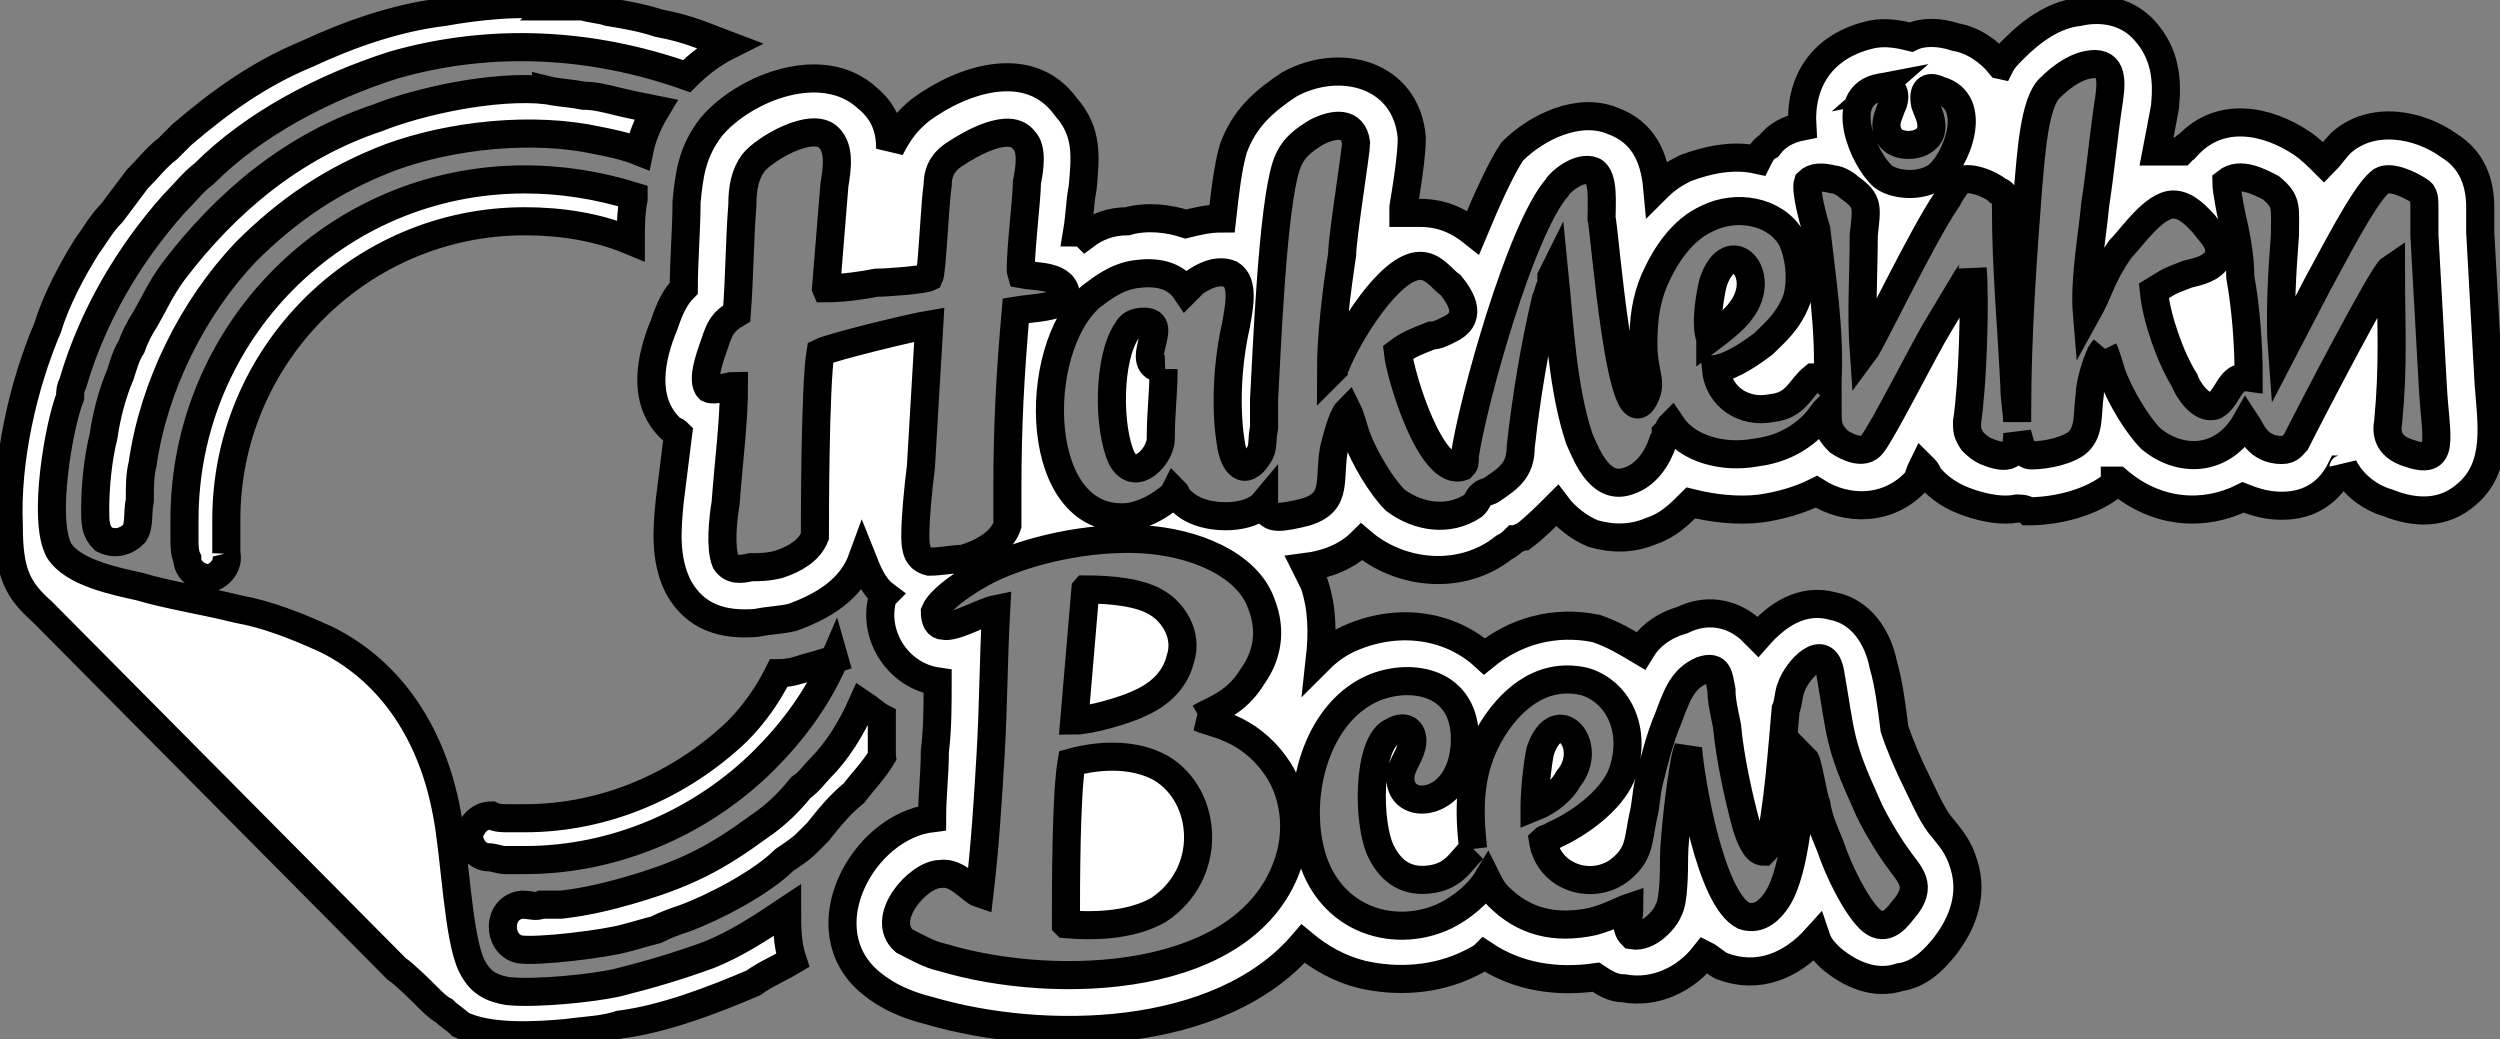 <svg width="89" height="37" xmlns="http://www.w3.org/2000/svg">
 <rect width="100%" height="100%" fill="#808080" stroke="none"/>
 <defs>
  <style type="text/css">
   <![CDATA[
    .fil0 {fill:white}
   ]]>
  </style>
 </defs>
 <g>
  <title>background</title>
  <rect fill="none" id="canvas_background" height="39" width="91" y="-1" x="-1"/>
 </g>
 <g>
  <title>Layer 1</title>
  <g stroke="null" id="Layer_x0020_1">
   <path stroke="null" id="svg_1" d="m19.477,3.208c0.397,0.099 0.794,0.099 1.291,0.199c0.397,0 0.794,0.099 1.192,0.199c0.397,0.099 0.894,0.199 1.39,0.298c-0.298,0.497 -0.497,0.993 -0.596,1.49c-0.497,-0.199 -0.993,-0.298 -1.49,-0.397c-2.284,-0.497 -5.164,-0.199 -7.349,0.596c-2.085,0.794 -3.674,1.887 -5.164,3.376c-1.887,1.986 -3.277,4.767 -3.674,7.547c-0.099,0.397 -0.099,0.794 -0.099,1.291c-0.099,0.497 0,0.894 -0.199,1.192c-0.298,0.298 -0.695,0.397 -1.092,0.199c-0.298,-0.298 -0.298,-0.596 -0.298,-1.092c0,-0.794 0.099,-1.788 0.298,-2.582c0.099,-0.695 0.298,-1.49 0.596,-2.185c0.099,-0.298 0.199,-0.695 0.397,-0.993c0.099,-0.298 0.298,-0.695 0.497,-0.993c0.397,-0.695 0.497,-0.993 0.993,-1.688c1.887,-2.483 4.27,-4.469 7.249,-5.462c1.49,-0.596 4.171,-1.192 6.058,-0.993zm0.298,-2.979c0.298,0 0.695,0 0.993,0c0.298,0.099 0.596,0.099 0.894,0.199c0.596,0.099 1.192,0.199 1.788,0.397c1.092,0.199 1.688,0.497 2.483,0.794c-0.596,0.298 -1.092,0.695 -1.49,1.092c-3.376,-1.192 -6.951,-1.39 -10.427,-0.397c-2.483,0.794 -4.965,2.085 -6.753,3.873c-0.397,0.298 -0.695,0.695 -1.092,1.092c-1.589,1.788 -2.88,3.972 -3.575,6.356c-0.099,0.199 -0.099,0.298 -0.099,0.497c-0.397,0.993 -0.993,4.369 -0.397,5.462c0.497,0.794 1.986,1.092 2.88,1.291c0.993,0.298 2.284,0.497 3.476,0.794c1.092,0.199 2.085,0.596 3.178,1.092c2.383,1.192 3.774,3.476 4.27,6.157c0.298,1.49 0.397,4.469 0.894,5.462c0.298,0.596 0.695,0.794 1.291,0.894c0.993,0.099 2.979,-0.099 3.873,-0.298c1.192,-0.298 2.185,-0.596 3.277,-0.993c0.993,-0.397 1.887,-0.993 2.781,-1.589c0,0.596 0,1.192 0.199,1.788c-0.497,0.298 -0.993,0.497 -1.39,0.794c-1.39,0.596 -3.178,1.291 -4.767,1.49c-0.596,0.199 -1.192,0.199 -1.887,0.298c-1.092,0.099 -2.781,0.199 -3.774,-0.298c-0.199,-0.199 -0.397,-0.298 -0.596,-0.497c-0.199,-0.099 -0.397,-0.298 -0.596,-0.497c-0.199,-0.199 -0.794,-0.794 -1.092,-0.993l-12.612,-12.711c-0.894,-0.794 -1.192,-1.39 -1.192,-3.078c-0.099,-2.284 0.497,-4.965 1.39,-7.051c0.298,-0.993 0.894,-2.085 1.39,-2.88c0.298,-0.397 0.497,-0.794 0.894,-1.192c0.298,-0.397 0.596,-0.794 0.894,-1.192c0.397,-0.397 0.695,-0.794 1.092,-1.092c0.199,-0.199 0.298,-0.298 0.497,-0.497c1.39,-1.192 2.781,-2.185 4.469,-2.88c1.49,-0.695 3.178,-1.291 4.866,-1.49c1.092,-0.199 2.781,-0.397 3.972,-0.199zm-11.718,19.464c0.099,0.397 -0.199,0.794 -0.596,0.894c-0.397,0 -0.794,-0.298 -0.794,-0.695c-0.099,-0.199 -0.099,-0.497 -0.099,-0.695c0,-0.298 0,-0.497 0,-0.695c0,-6.653 5.362,-12.115 12.115,-12.115c1.291,0 2.582,0.199 3.873,0.596l0,0.099c-0.099,0.497 -0.099,0.993 -0.099,1.49c-1.192,-0.497 -2.483,-0.695 -3.774,-0.695c-5.859,0 -10.626,4.767 -10.626,10.626c0,0.199 0,0.397 0,0.596c0,0.199 0,0.397 0,0.596zm63.158,-17.378c0.099,-0.199 0.298,-0.397 0.497,-0.596c0.596,-0.596 1.39,-1.192 2.284,-1.291c0.894,-0.199 1.788,0 2.383,0.695c0.695,0.794 0.794,1.688 0.695,2.681c-0.099,0.497 -0.199,1.092 -0.298,1.589c0.199,0 0.397,0 0.596,0c0.099,0 0.199,0 0.298,0c0.099,-0.099 0.099,-0.199 0.199,-0.199c1.192,-1.291 2.88,-0.894 4.072,-0.099c0.298,0.199 0.596,0.497 0.794,0.695c0.199,-0.199 0.397,-0.497 0.596,-0.695c1.092,-0.993 2.781,-0.695 3.873,0.099c0.794,0.497 1.092,1.291 1.092,2.185c0,0.298 0,0.596 0,0.894c0.099,1.788 0.199,3.575 0.298,5.362c0.099,1.39 0.397,2.979 -0.794,3.972c-0.794,0.695 -1.788,0.695 -2.781,0.298c-0.695,-0.199 -1.291,-0.695 -1.589,-1.291c0,0.099 -0.099,0.099 -0.099,0.099c-0.397,0.794 -1.092,1.291 -2.085,1.291c-0.497,0 -0.894,-0.099 -1.39,-0.298c-1.39,0.695 -3.078,0.596 -4.469,-0.596c0,0 0,0 -0.099,0c0,0 0,0 0,0.099c-0.794,0.695 -2.085,0.993 -3.078,0.993c-0.099,-0.099 -0.298,-0.099 -0.397,-0.099c-0.497,0.099 -1.092,0 -1.688,-0.199c-0.596,-0.199 -1.092,-0.497 -1.49,-0.993c0,-0.099 -0.099,-0.199 -0.199,-0.298c-0.099,0.199 -0.099,0.298 -0.199,0.497c-0.993,1.092 -2.483,1.092 -3.575,0.397c-0.596,0.298 -1.291,0.497 -1.986,0.596c-0.794,0.099 -1.688,0 -2.483,-0.199c-0.397,0.397 -0.794,0.794 -1.39,0.993c-0.695,0.298 -1.39,0.298 -2.085,0.099c-0.497,-0.199 -0.993,-0.596 -1.291,-0.993c-0.397,0.397 -0.794,0.794 -1.192,1.092c-0.099,0 -0.199,0.099 -0.298,0.099c-0.099,0.099 -0.199,0.199 -0.397,0.298c-1.49,1.192 -3.674,0.993 -5.065,-0.199c-0.497,0.497 -1.192,0.794 -1.986,0.894c0,0 0,0 0,0c0.099,0.199 0.199,0.397 0.298,0.596c0.298,0.894 0.298,1.788 0.199,2.681c0.298,-0.298 0.695,-0.596 1.192,-0.794c1.688,-0.695 3.476,-0.397 4.667,0.695c1.092,-0.894 2.483,-1.291 3.972,-0.993c0.596,0.199 1.092,0.497 1.589,0.794c0.298,-0.497 0.794,-0.894 1.49,-1.092c0.794,-0.397 1.688,-0.298 2.383,0.298c0.099,0.099 0.199,0.199 0.298,0.298c0.695,-0.794 1.589,-1.39 2.681,-1.092c0.993,0.199 1.589,1.092 1.788,2.085c0.199,0.695 0.298,1.49 0.397,2.284c0.199,0.596 0.497,1.291 0.794,1.887c0.199,0.397 0.497,1.092 0.794,1.49c0.397,0.497 0.695,0.794 0.894,1.49c0.298,0.993 0,1.986 -0.695,2.88c-0.397,0.497 -0.894,0.993 -1.589,1.092c-0.894,0.298 -1.788,-0.099 -2.483,-0.695c-0.199,-0.199 -0.397,-0.397 -0.497,-0.695c-0.894,0.993 -2.085,1.49 -3.376,0.993c-0.199,-0.099 -0.397,-0.298 -0.596,-0.397c-0.695,0.894 -1.788,1.39 -2.88,1.192c-0.397,0 -0.695,-0.199 -0.993,-0.397c-1.39,0.199 -2.781,0 -3.972,-0.794c-0.099,0.099 -0.298,0.199 -0.497,0.298c-1.192,0.596 -2.582,0.695 -3.873,0.397c-0.794,-0.199 -1.49,-0.596 -2.085,-1.092c-2.979,3.476 -9.235,3.575 -13.307,2.383c-0.794,-0.199 -1.49,-0.497 -2.085,-0.993c-2.284,-1.887 -0.298,-5.561 2.185,-5.859c0,-0.794 0.099,-1.589 0.099,-2.383c0.099,-0.794 0.099,-1.688 0.099,-2.483c0,0 0,0 0,0c-1.39,-0.199 -2.284,-1.589 -1.986,-2.88c0,-0.099 0,-0.099 0.099,-0.199c-0.397,-0.298 -0.596,-0.794 -0.794,-1.291c-0.397,1.092 -1.39,1.688 -2.483,2.085c-0.397,0.099 -0.794,0.099 -1.291,0.199c-1.192,0.099 -2.185,-0.199 -2.781,-1.291c-0.497,-0.993 -0.397,-2.085 -0.298,-3.078c0.099,-0.794 0.199,-1.589 0.298,-2.383c-0.099,-0.099 -0.199,-0.099 -0.298,-0.199c-0.993,-0.993 -0.695,-2.483 -0.199,-3.674c0.199,-0.596 0.397,-0.993 0.695,-1.291c0,-0.993 0.099,-2.085 0.099,-3.078c0.099,-0.993 0.199,-1.788 0.894,-2.681c1.192,-1.39 3.972,-2.483 5.561,-0.993c0.596,0.497 0.794,1.092 0.794,1.788c0.298,-0.596 0.596,-0.993 1.092,-1.39c1.49,-1.092 3.873,-1.887 5.164,-0.099c0.794,0.894 0.695,1.788 0.596,2.88c-0.099,0.497 -0.099,0.993 -0.199,1.589c0.099,0 0.199,0 0.298,0.099c0.397,-0.298 0.894,-0.497 1.49,-0.497c0.695,-0.199 1.49,-0.099 2.085,0.099c0.397,-0.099 0.794,-0.199 1.291,-0.199c0.099,-0.894 0.199,-1.788 0.397,-2.483c0.397,-1.092 1.092,-1.688 1.986,-2.284c1.788,-0.993 4.171,-0.397 4.369,1.887c0,0.695 -0.199,1.887 -0.298,2.483c0,0.099 0,0.199 0,0.199c0.199,0 0.397,0 0.596,0c0.794,0 1.39,0.298 1.887,0.695c0.497,-1.192 0.993,-2.284 1.39,-2.88c0.894,-0.894 2.383,-1.589 3.575,-1.092c1.092,0.397 1.49,1.291 1.589,2.383c0.298,-0.298 0.596,-0.497 0.993,-0.695c0.794,-0.298 1.688,-0.497 2.582,-0.298c0.099,-0.199 0.199,-0.397 0.397,-0.497c0.298,-0.397 0.695,-0.596 1.192,-0.695c-0.099,-1.589 0.695,-2.88 2.483,-3.277c0.497,-0.099 0.993,0 1.39,0.099c0.397,-0.199 0.993,-0.199 1.589,0c0.596,0.099 1.192,0.497 1.589,0.993zm-29.792,10.824c0,0.894 -0.099,1.49 -0.099,2.483c0,0.596 -0.894,1.589 -1.39,0.695c-0.497,-1.092 -0.497,-3.575 0.199,-4.568c0.099,-0.199 0.298,-0.298 0.596,-0.298c0.993,0 -0.497,1.589 0.695,1.688zm19.464,-1.092c-0.199,-0.497 0,-1.589 0.099,-1.986c0.596,-1.788 1.986,-0.298 0.993,0.993c-0.199,0.298 -0.695,0.695 -1.092,0.993zm-22.94,20.854c0,-1.291 0,-4.568 0.199,-5.76c1.092,-0.298 2.284,-0.298 3.178,0.199c1.688,0.993 1.887,3.774 -0.099,5.065c-0.894,0.497 -2.085,0.596 -3.277,0.497zm0.695,-11.917c0.894,0 1.986,0.099 2.582,0.497c0.497,0.298 1.092,1.092 0.794,1.986c-0.199,0.794 -0.794,1.291 -1.49,1.589c-0.397,0.199 -1.688,0.596 -2.284,0.596l0.397,-4.667zm4.072,4.568c0.497,-0.298 1.291,-0.497 1.887,-1.49c0.497,-0.695 0.695,-1.589 0.298,-2.582c-0.497,-1.39 -2.383,-2.185 -4.27,-2.284c-1.887,-0.099 -4.072,0.397 -5.462,1.092c-0.596,0.298 -1.688,0.993 -1.887,1.49c0,0.298 0.099,0.497 0.298,0.497c0.397,0.099 1.39,-0.497 1.887,-0.596c-0.099,1.788 -0.099,3.476 -0.199,5.164c-0.099,1.688 -0.199,3.277 -0.397,4.965c-0.298,-0.099 -0.794,-0.794 -1.39,-0.695c-0.794,0 -2.185,1.589 -1.291,2.383c0.397,0.199 0.894,0.497 1.39,0.596c3.972,1.192 10.924,0.993 12.314,-3.476c0.397,-1.291 0.099,-2.582 -0.497,-3.376c-0.993,-1.39 -2.284,-1.49 -2.681,-1.688zm11.917,3.178c0,-0.596 0.099,-1.49 0.199,-1.986c0.596,-1.788 1.986,-0.199 0.993,0.993c-0.199,0.397 -0.695,0.794 -1.192,0.993zm-2.185,1.49c-0.497,0.497 -0.695,0.993 -1.589,1.092c-0.894,0.099 -1.39,-0.397 -1.688,-0.993c-0.497,-0.993 -0.497,-3.873 0.397,-4.27c0.497,-0.298 0.794,0 0.695,0.497c-0.099,0.397 -0.298,0.596 -0.397,0.993c-0.199,1.49 2.383,1.291 2.284,-1.39c-0.099,-1.887 -1.887,-2.185 -3.178,-1.688c-1.986,0.794 -2.781,3.476 -2.383,5.561c0.497,2.681 2.979,3.476 4.866,2.582c0.596,-0.298 1.192,-0.794 1.49,-1.291c0.099,0.199 0.199,0.397 0.397,0.596c0.894,0.894 1.986,1.192 3.376,0.894c0.695,-0.199 0.993,-0.397 1.291,-0.497c0,0.397 -0.199,0.695 0.099,0.993c0.596,0.099 1.192,-0.596 1.291,-0.894c0.199,-0.298 0.199,-1.49 0.199,-1.887c0,-0.695 0.298,-3.376 0.497,-3.873c0.099,1.192 0.794,5.362 1.986,5.958c0.596,0.199 0.993,-0.298 1.192,-0.596c0.695,-1.092 0.794,-3.674 0.993,-4.965c0.099,0.099 0.298,1.39 0.397,1.589c0.099,0.596 0.298,0.993 0.497,1.49c0.298,0.894 0.894,2.085 1.39,2.582c0.497,0.497 0.894,0.099 1.192,-0.298c0.794,-0.894 0.199,-1.291 -0.199,-1.887c-0.298,-0.397 -0.894,-1.39 -1.092,-1.887c-0.993,-2.185 -0.894,-2.383 -1.291,-4.667c-0.199,-1.192 -1.192,-0.099 -1.39,0.497c-0.099,0.199 -0.099,0.596 -0.199,0.794c-0.099,1.092 -0.298,3.873 -0.596,4.767c-0.099,0.199 -0.099,0.199 -0.199,0.298c-0.298,0 -0.497,-0.596 -0.596,-0.894c-0.298,-1.092 -0.596,-2.483 -0.695,-3.575c-0.099,-0.497 -0.199,-0.894 -0.199,-1.291c-0.099,-0.497 -0.099,-0.894 -0.695,-0.695c-0.695,0.298 -0.894,0.894 -1.192,1.688c-0.298,0.695 -0.497,1.49 -0.695,2.284c-0.099,0.397 -0.099,0.794 -0.199,1.192c-0.199,0.894 -0.099,1.39 -0.894,1.986c-0.993,0.695 -2.483,0.199 -2.681,-1.092c0.099,-0.099 0.298,-0.099 0.397,-0.199c0.894,-0.397 1.986,-1.192 2.383,-2.085c0.596,-1.49 0,-2.979 -1.291,-3.376c-1.688,-0.397 -2.781,0.894 -3.277,1.688c-0.794,1.291 -0.894,2.582 -0.695,4.27zm-23.039,-19.96c0.099,-1.192 0.199,-2.483 0.298,-3.674c0.099,-0.596 0.199,-1.291 -0.199,-1.688c-0.596,-0.596 -2.284,0.397 -2.681,0.894c-0.298,0.397 -0.397,0.894 -0.397,1.49c-0.099,1.291 -0.099,2.582 -0.199,3.873c-0.497,0.298 -0.596,0.497 -0.794,1.092c-0.099,0.298 -0.497,1.291 -0.199,1.589c0.199,0.099 0.695,-0.099 0.894,-0.099c0,1.291 -0.199,2.781 -0.298,4.171c-0.099,0.596 -0.199,1.589 0,2.085c0.199,0.298 0.497,0.298 0.894,0.199c0.298,0 0.596,0 0.993,-0.099c0.596,-0.199 1.092,-0.497 1.291,-0.993c0,-0.397 0,-5.362 0.199,-6.554c0.397,-0.199 3.277,-0.894 3.873,-0.993c-0.099,1.688 -0.199,3.376 -0.298,5.065c-0.099,0.794 -0.199,1.788 -0.199,2.483c0,0.497 0.099,0.794 0.497,0.894c0.397,0 0.894,-0.099 1.192,-0.099c0.695,-0.199 1.39,-0.596 1.589,-1.192c0,-0.298 0,-0.993 0,-1.291c0,-2.284 0.099,-4.072 0.298,-6.356c0.596,-0.099 1.589,-0.099 1.788,-0.497c0,-0.794 -1.092,-0.695 -1.589,-0.794c-0.099,-0.298 0.199,-2.681 0.199,-3.277c0.099,-0.497 0.199,-1.192 -0.099,-1.49c-0.497,-0.695 -1.887,0.099 -2.483,0.497c-0.298,0.199 -0.596,0.497 -0.596,1.092c-0.099,0.596 -0.199,3.078 -0.298,3.277c-0.199,0.099 -1.49,0.199 -1.887,0.199c-0.497,0.099 -1.192,0.199 -1.788,0.199zm45.482,2.185c0.099,0.199 0.199,0.596 0.298,0.894c0.298,0.794 0.894,1.788 1.39,2.284c1.092,0.894 2.582,0.794 3.376,-0.596c0.199,0.298 0.397,0.993 1.291,0.993c0.298,0 0.397,-0.199 0.497,-0.298c0.497,-0.993 3.078,-5.958 3.376,-6.157c0,2.085 0.099,3.376 -0.099,5.462c-0.099,0.497 0.099,0.894 0.695,1.092c1.39,0.497 0.993,-0.497 0.894,-2.383c-0.099,-1.788 -0.199,-3.575 -0.298,-5.362c0,-0.298 0,-0.596 0,-0.894c0,-0.397 0,-0.596 -0.199,-0.695c-0.298,-0.199 -1.092,-0.596 -1.39,-0.298c-0.596,0.497 -1.788,2.88 -2.185,3.575l-1.291,2.483c-0.099,-1.291 0,-2.88 0.099,-4.171c0,-0.993 0.099,-1.192 -0.497,-1.688c-0.397,-0.199 -1.092,-0.596 -1.589,-0.199c0,0.298 0.199,1.291 0.298,1.688c0.099,0.497 0.199,1.092 0.199,1.688c0.199,1.092 0.298,2.383 0.298,3.575c-0.695,-0.099 -0.695,0.695 -1.192,0.993c-0.497,0.199 -0.993,-0.596 -1.092,-0.894c-0.497,-0.794 -0.993,-2.185 -1.092,-3.178c0.497,-0.298 0.397,-0.298 1.192,-0.596c0.397,-0.099 0.894,-0.199 1.092,-0.596c0.199,-0.497 -0.298,-0.894 -0.497,-1.192c-0.199,-0.199 -0.596,-0.695 -1.092,-0.695c-0.695,0 -1.49,1.192 -1.887,1.589c-0.695,0.993 -0.695,1.39 -1.192,2.284c-0.099,-1.192 0.199,-2.781 0.298,-3.873c0.199,-1.291 0.298,-2.483 0.497,-3.774c0.099,-0.695 0.099,-1.39 -0.794,-1.192c-0.497,0.099 -0.993,0.497 -1.291,0.794c-0.596,0.497 -0.695,2.483 -0.794,3.476c-0.199,2.582 -0.397,5.362 -0.397,8.044c0,0.099 0,0.199 0,0.397c0,-0.397 -0.099,-0.794 -0.099,-1.291c-0.099,-2.085 -0.298,-4.171 -0.298,-6.256c0,-0.397 0,-0.596 -0.298,-0.695c-0.199,-0.199 -1.092,-0.596 -1.39,-0.298c-0.099,0.099 -0.298,0.397 -0.397,0.596c-0.894,1.291 -2.681,5.065 -2.979,5.462c-0.099,-1.39 0,-2.88 0,-4.171c0.099,-0.993 0.199,-1.192 -0.497,-1.688c-0.099,-0.099 -0.397,-0.298 -0.596,-0.298c-0.397,-0.099 -0.695,-0.099 -0.894,0.099c-0.099,0.298 0.199,1.39 0.298,1.688c0.199,1.788 0.497,3.575 0.397,5.462l-0.099,-0.099c-0.099,-0.099 -0.298,-0.099 -0.397,-0.099c-0.497,0.397 -0.596,0.993 -1.49,1.092c-0.993,0.199 -1.887,-0.397 -1.986,-1.39c0.596,-0.099 1.291,-0.596 1.688,-0.894c0.397,-0.397 0.894,-0.794 1.192,-1.589c0.199,-0.695 0.099,-1.589 -0.199,-2.185c-0.596,-0.993 -1.986,-1.192 -2.979,-0.695c-0.894,0.397 -1.49,1.291 -1.887,2.185c-0.298,0.695 -0.397,1.39 -0.397,2.284c0,0.993 0.298,1.291 0.099,1.788c-0.894,2.185 -1.49,-6.058 -1.589,-6.256c0,-0.497 0.099,-1.49 -0.298,-1.688c-0.497,-0.199 -1.192,0.397 -1.291,0.596c-1.291,1.49 -2.979,7.547 -3.277,9.533c0,0.298 0,0.298 -0.099,0.397c-1.092,0.397 -2.185,-3.178 -2.284,-4.072c0.397,-0.298 0.695,-0.397 1.192,-0.596c0.199,0 0.397,-0.099 0.596,-0.199c0.894,-0.397 0.497,-1.092 0.099,-1.589c-0.298,-0.199 -0.596,-0.695 -1.092,-0.695c-1.092,0 -2.582,2.483 -2.979,3.476c0,0 -0.099,0.099 -0.099,0.099c0,0.099 0,0.099 0,0.099c0,0 0,0 -0.099,0.099c0,0 0,0 0,0c0,0 0,0 0,0c0,-1.291 0.199,-2.88 0.397,-4.171c0,-0.596 0.497,-3.674 0.497,-3.972c-0.099,-0.794 -0.794,-0.695 -1.39,-0.397c-0.497,0.298 -0.894,0.596 -1.092,1.192c-0.497,1.49 -0.695,6.554 -0.794,8.342c0,0.298 0,0.695 0,0.993c-0.099,0.497 0,0.695 -0.199,0.993c-0.497,0.794 -0.894,0.298 -0.993,-0.497c-0.199,-1.291 -0.099,-2.88 0.199,-4.171c0.099,-0.596 0.298,-1.49 -0.199,-1.788c-0.497,-0.199 -0.993,0.099 -1.291,0.298c-0.099,0.099 -0.199,0.199 -0.298,0.298c-0.397,-0.596 -1.092,-0.695 -1.788,-0.596c-0.695,0.099 -1.192,0.497 -1.589,0.794c-2.185,1.887 -2.085,8.242 1.39,7.845c0.497,-0.099 0.894,-0.298 1.291,-0.596c0.099,-0.099 0.199,-0.099 0.298,-0.298c0.099,0.099 0,0.099 0.099,0.199c0.099,0.099 0.298,0.298 0.497,0.397c0.695,0.397 2.085,0.397 2.582,-0.199l0,0.099c0.199,0.397 0.298,0.497 1.192,0.298c1.49,-0.298 1.092,-1.092 1.291,-2.284c0.099,-0.397 0.298,-1.192 0.497,-1.39c0.099,0.199 0.199,0.596 0.298,0.894c0.298,0.794 0.894,1.788 1.39,2.284c0.794,0.596 1.887,0.794 2.781,0.199c0.199,-0.199 0.099,-0.199 0.298,-0.397c0.099,-0.099 0.298,-0.099 0.397,-0.199c0.596,-0.397 0.993,-0.695 0.993,-1.49c0.199,-1.788 0.497,-3.575 0.894,-5.263c0.099,-0.199 0.099,-0.397 0.199,-0.497c0,-0.099 0,-0.199 0,-0.298l0.099,-0.199c0.199,1.986 0.298,4.171 0.894,5.958c0.298,0.695 0.794,1.887 1.788,1.49c0.596,-0.199 0.993,-0.794 1.192,-1.39c0.099,-0.099 0.099,-0.199 0.099,-0.298c0.099,-0.099 0.099,-0.199 0.199,-0.298c0.596,0.894 1.887,1.192 2.979,0.993c0.794,-0.099 1.49,-0.397 2.085,-0.993c0.199,-0.199 0.298,-0.397 0.497,-0.596c0,0.596 0,0.794 0.397,1.192c0.298,0.199 0.894,0.497 1.192,0.099c0.397,-0.497 1.887,-3.476 2.383,-4.27l0.894,-1.49c0.099,-0.199 0.298,-0.397 0.298,-0.497c0.099,1.192 0,4.171 -0.199,5.462c0,0.298 0,0.397 0.199,0.695c0.099,0.099 0.298,0.298 0.596,0.397c0.794,0.298 0.993,0 0.993,-0.695c0.099,0.397 0.199,0.794 0.497,0.794c0.596,0 1.39,-0.199 1.688,-0.497c0.397,-0.397 0.298,-0.993 0.397,-1.688c0,-0.397 0.298,-1.39 0.497,-1.589zm-7.944,-9.335c-1.589,0.298 -0.596,2.582 0.099,3.178c0.397,0.298 1.291,0.397 1.887,0c0.695,-0.497 1.589,-2.681 0.099,-3.078c-0.397,-0.199 -0.596,0 -0.497,0.497c0.099,0.298 0.298,0.596 0.199,0.993c-0.199,0.596 -1.291,0.596 -1.49,0.099c-0.199,-0.397 0,-0.695 0.099,-0.993c0.199,-0.397 0.099,-0.794 -0.397,-0.695zm-37.24,20.358c-0.596,1.39 -1.49,2.582 -2.483,3.575c-2.185,2.185 -5.263,3.575 -8.54,3.575c-0.199,0 -0.397,0 -0.695,0c-0.199,0 -0.397,-0.099 -0.596,-0.099c-0.397,0 -0.695,-0.397 -0.695,-0.794c0.099,-0.397 0.397,-0.695 0.794,-0.695c0.199,0.099 0.397,0.099 0.596,0.099c0.199,0 0.397,0 0.596,0c2.88,0 5.561,-1.192 7.547,-3.078c0.596,-0.596 1.092,-1.291 1.49,-2.085c0.397,0 0.695,-0.099 0.993,-0.199c0.397,-0.099 0.695,-0.199 0.993,-0.298l0,0zm1.688,3.476c-0.298,0.497 -0.695,0.894 -0.993,1.291c-0.497,0.397 -0.894,0.894 -1.291,1.39c-0.099,0.099 -0.298,0.298 -0.397,0.397c-0.199,0.199 -0.497,0.397 -0.794,0.596c-0.794,0.794 -2.483,1.688 -3.575,2.085c-0.298,0.099 -0.596,0.199 -0.993,0.397c-0.397,0.099 -0.695,0.199 -1.092,0.298c-0.695,0.199 -3.078,0.497 -3.774,0.397c-0.794,-0.199 -0.794,-1.49 0.099,-1.589c0.298,0 0.497,0.099 0.695,0c0.298,0 0.497,0 0.695,0c0.894,-0.099 1.688,-0.298 2.383,-0.497c2.085,-0.596 3.178,-1.192 4.667,-2.284c0.596,-0.397 1.092,-0.894 1.49,-1.39c0.298,-0.199 0.497,-0.497 0.695,-0.695c0.596,-0.596 1.092,-1.39 1.49,-2.284c0.298,0.199 0.497,0.397 0.695,0.497c0,0.397 0,0.794 0,1.092l0,0.298z" class="fil0"/>
  </g>
 </g>
</svg>